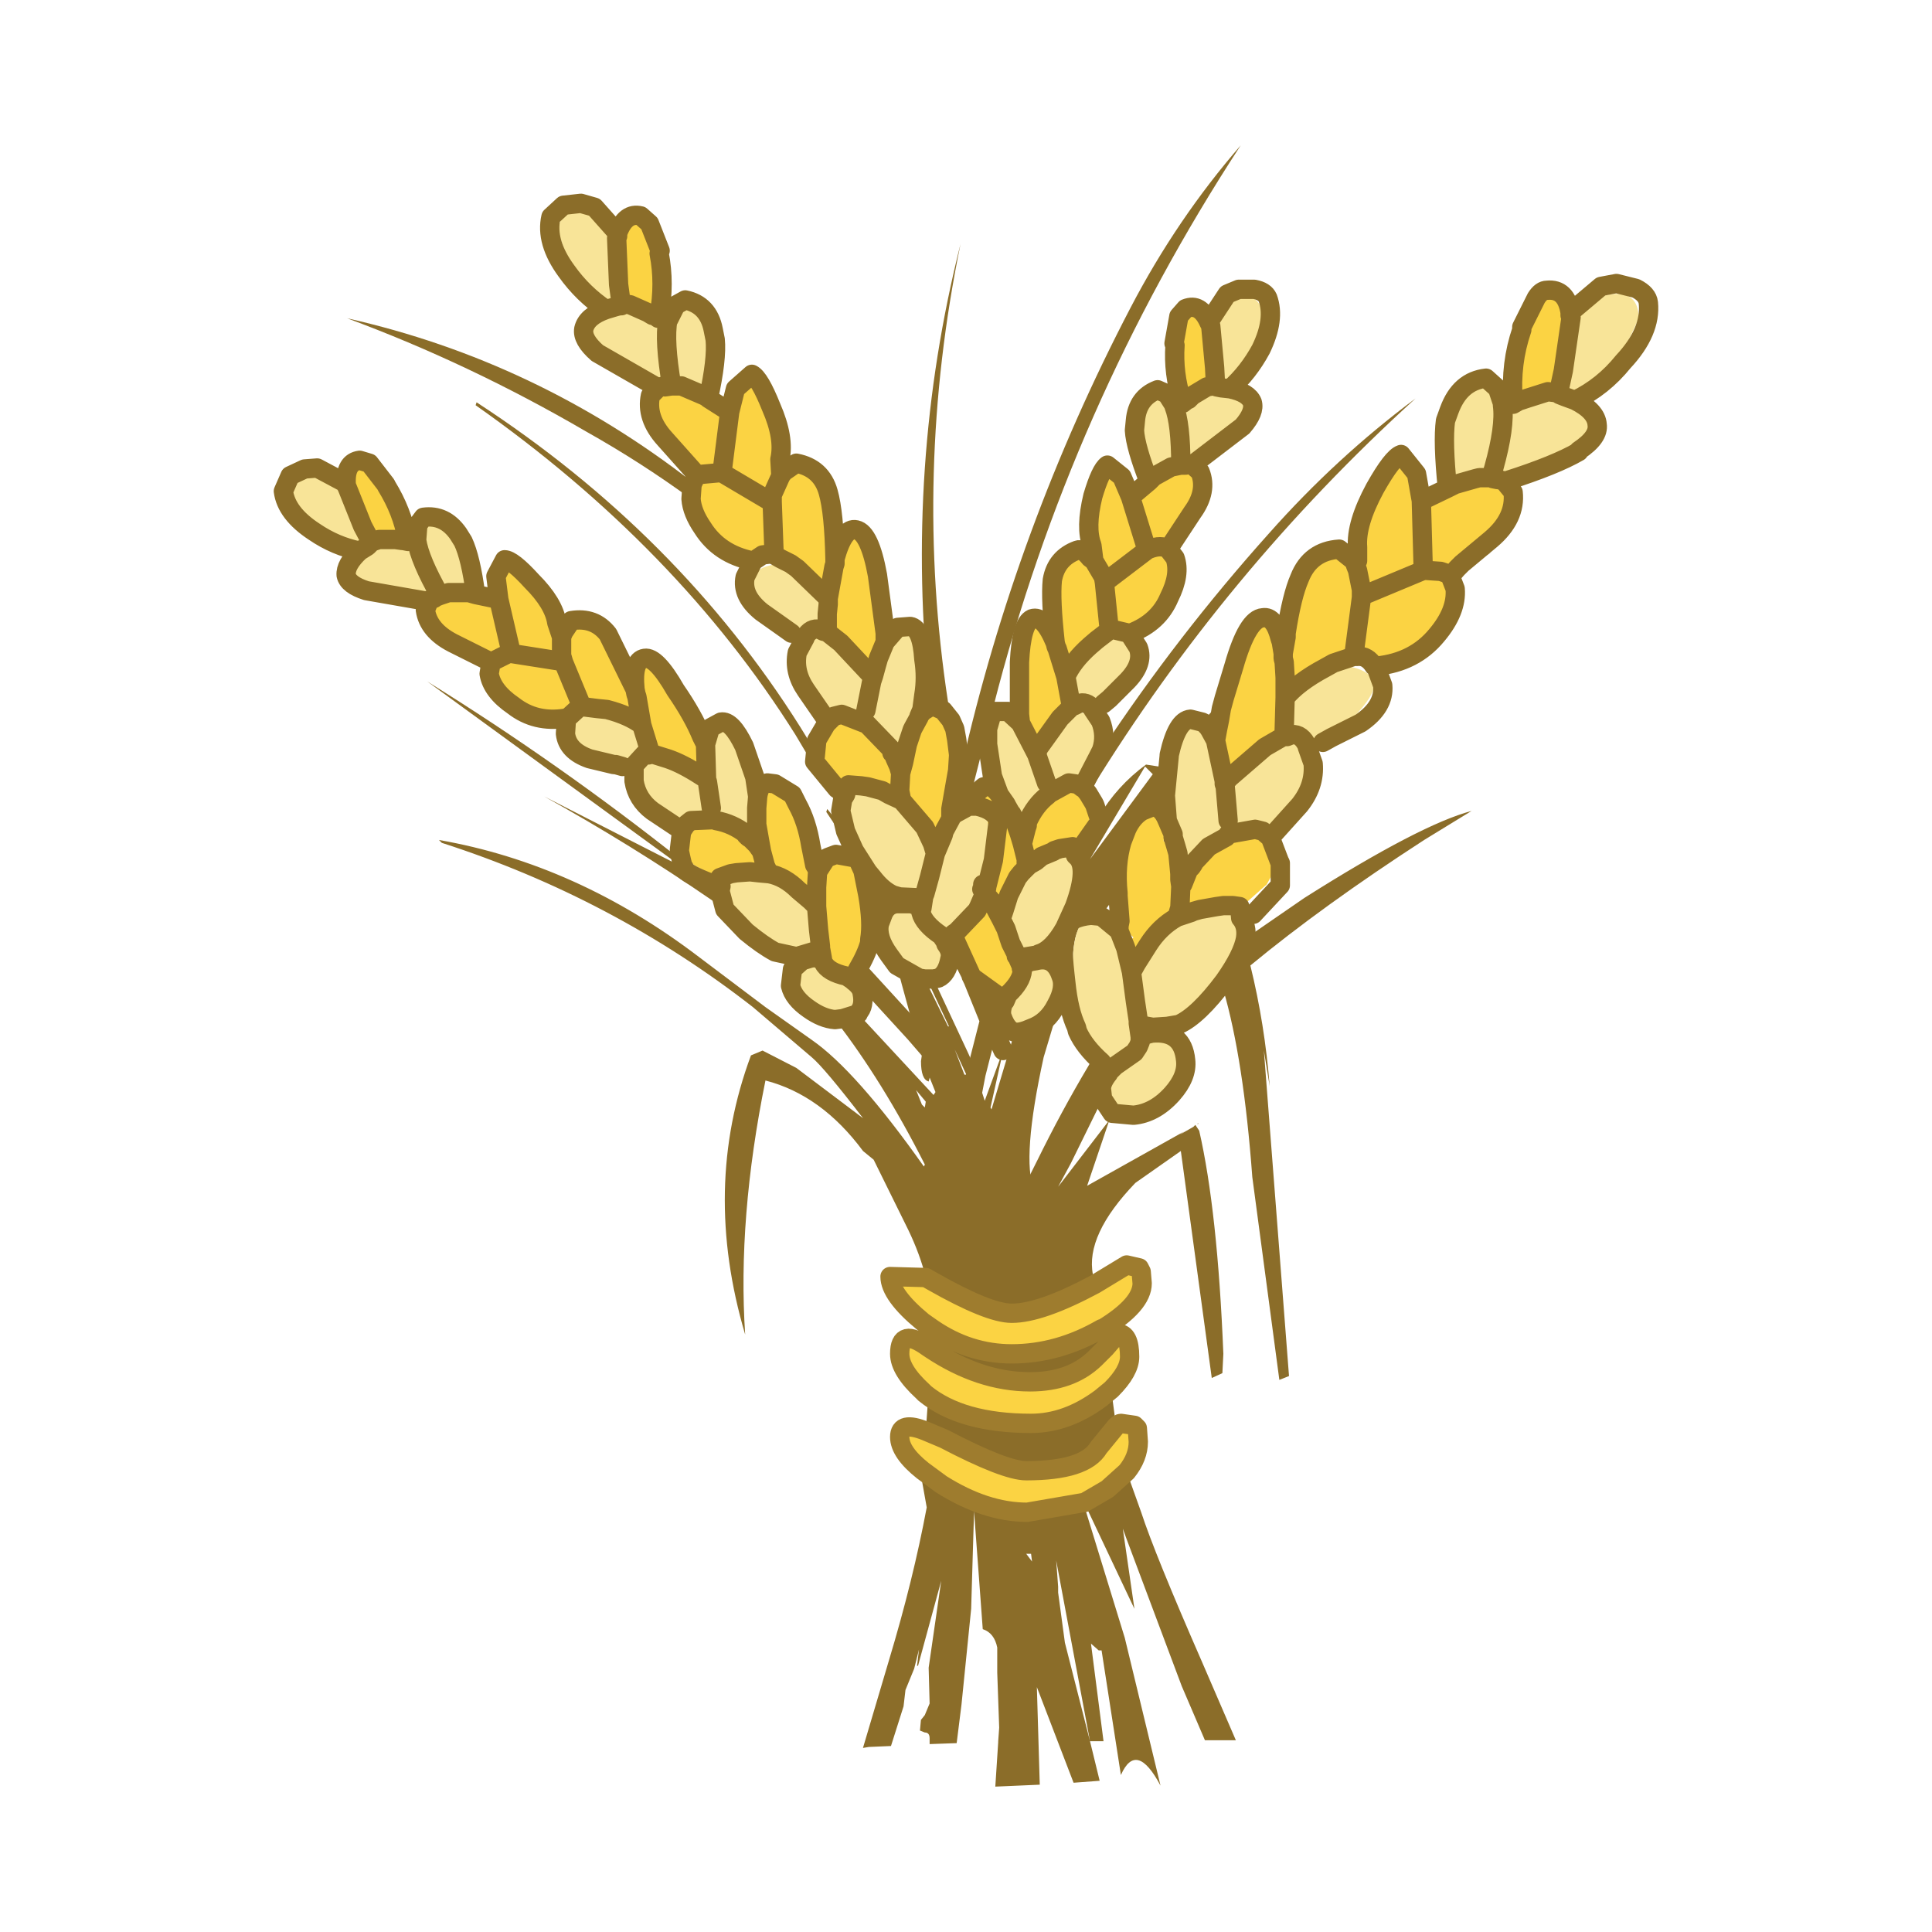 <?xml version="1.0" encoding="utf-8"?>
<!-- Generator: Adobe Illustrator 15.1.0, SVG Export Plug-In . SVG Version: 6.00 Build 0)  -->
<!DOCTYPE svg PUBLIC "-//W3C//DTD SVG 1.1//EN" "http://www.w3.org/Graphics/SVG/1.1/DTD/svg11.dtd">
<svg version="1.1" id="Layer_1" xmlns="http://www.w3.org/2000/svg" xmlns:xlink="http://www.w3.org/1999/xlink" x="0px" y="0px"
	 width="100px" height="100px" viewBox="0 0 100 100" enable-background="new 0 0 100 100" xml:space="preserve">
<g>
	<path fill="#8B6D29" d="M75.668,29.174l1.5-0.55l-1.75,0.8L75.668,29.174 M57.018,38.824c2.601-3.933,5.484-7.667,8.65-11.2
		c2.334-2.634,4.867-4.967,7.6-7c-6.566,5.966-12.166,12.716-16.799,20.25l-0.201-0.2l-0.149-0.1l-0.2-0.1L57.018,38.824l-0.149,0.3
		l-0.75,1.45l0.75-1.45L57.018,38.824 M56.868,42.274c0.634-1.067,1.45-1.967,2.45-2.7l0.65,0.1l0.549-0.55l0.101-0.1l-0.149,0.8
		v1.3l-0.15,0.05l-0.75,0.4l-0.45,0.4c-0.333,0.2-0.601,0.517-0.8,0.95c-0.5,0.9-0.717,2.083-0.65,3.55l-0.699,0.95l-0.5-0.05
		c-0.701,0.066-1.15,0.283-1.351,0.65l0.5-1.1c0.5-1.367,0.533-2.233,0.101-2.6c0.433,0.367,0.399,1.233-0.101,2.6l-0.5,1.1
		c0.2-0.367,0.649-0.583,1.351-0.65l0.5,0.05c-0.967-0.167-1.451,0.7-1.451,2.6l-0.35,0.851l-0.05-0.451c-0.134-1.2-0.134-2,0-2.4
		c-0.134,0.4-0.134,1.2,0,2.4l0.05,0.451l-1.15,3.85c-0.766,3.5-0.933,5.783-0.5,6.85l0.051-0.15l0.55-1.1l2.399-4l0.551-0.8
		l0.3,0.05c-0.267,0.334-0.384,0.617-0.351,0.85l0.051,0.451l-0.051-0.451c-0.033-0.232,0.084-0.516,0.351-0.85l-0.05,0.6v0.301
		l-0.25,0.4l-0.15,0.299l-1.5,3.051l-0.65,1.199l2.65-3.449l-1.15,3.4l5-2.801l-0.199,0.15l0.699-0.4l0.101-0.1l0.2,0.3
		c0.633,2.767,1.05,6.616,1.25,11.55l-0.051,1l-0.549,0.25l-1.601-11.75l-2.351,1.65c-1.732,1.8-2.467,3.383-2.199,4.75l0.1,0.5
		c-1.867,1-3.3,1.5-4.3,1.5c-0.8,0-2.167-0.551-4.1-1.65l-0.35-0.199c-0.2-0.801-0.5-1.617-0.9-2.451l-1.8-3.649l-0.55-0.45
		c-1.433-1.934-3.117-3.15-5.05-3.65c-0.967,4.768-1.317,9.15-1.05,13.15c-1.5-5.066-1.4-9.883,0.3-14.449l0.6-0.25l1.75,0.899
		l3.45,2.601c-1.333-1.734-2.216-2.784-2.65-3.15l-3.05-2.6c-4.833-3.767-10.2-6.601-16.1-8.5l-0.15-0.15
		c4.767,0.833,9.25,2.85,13.45,6.05l3.45,2.601l2.4,1.699c1.533,1.066,3.467,3.25,5.8,6.551l0.05-0.101
		c-1.467-2.899-3.017-5.399-4.65-7.5l0.4-0.05l0.8-0.25l3.9,4.199l0.1-0.149l-0.3-0.75l-0.05,0.2c-0.267-0.066-0.4-0.417-0.4-1.051
		l0.05-0.35l-0.35-1.1l-0.7-2.551l-0.25-0.95l-0.1-0.4c0.333,0.333,0.767,0.55,1.3,0.65l0.1,0.05l0.15,0.399l-0.3-0.049l-1.15-0.651
		l1.15,0.651l0.3,0.049l1.2,2.451h0.05l-1.15-2.451h0.35l1.8,3.851l0.2,0.45v0.05l0.199,0.55l0.451,1.4l0.949-2.6l0.051-0.201
		l-0.701,3.15l0.051,0.1l1.199-4l0.101-0.35l0.7-0.1c0.699-0.234,1.166-0.667,1.4-1.301c0.199-0.5,0.232-0.949,0.1-1.35l-0.25-0.35
		l-0.95-0.1l-0.05,0.05l0.05-0.2l0.101-0.3l0.049-0.3c0.668-0.4,1.184-1.15,1.551-2.25c0.434-1.1,0.566-1.85,0.4-2.25l-0.051-0.15
		l0.051-0.15l0.25-0.45l0.649-1.2L56.868,42.274l0.05,0.25l-0.949,1.35l0.949-1.35L56.868,42.274 M62.219,37.375l1.149-1.25
		l-0.149,0.55l-0.5,0.65l-0.101,0.15l-0.3-0.05h-0.15h-0.05L62.219,37.375l0.1,0.05L62.219,37.375 M66.268,33.074l0.301-0.3v0.2
		l-0.25,0.25L66.268,33.074 M70.118,29.125l0.149-0.1l-0.1,0.25L70.118,29.125 M49.718,39.524l0.05,0.2
		c1.867-8.267,4.783-16.2,8.75-23.8c1.601-3.066,3.5-5.867,5.701-8.4c-5.9,9.033-10.168,18.716-12.801,29.05l-0.1,0.45l-0.2,0.7
		l-0.75,2.95l0.2,0.35l-0.2,0.3l-0.1-0.2l-0.05,0.6h-0.1l-0.15,0.1l-0.5,0.15l0.25-1.85V39.524 M62.818,37.574l0.3-0.3l-0.101,0.5
		L62.818,37.574 M60.518,39.125l-0.199,2.05L60.518,39.125 M60.969,44.174l-0.75-0.65l0.049-0.15l0.201-0.15l0.199,0.1h0.051
		l0.049,0.25l0.101,0.25L60.969,44.174l-0.101-0.35c0.2,0.434,0.483,0.717,0.851,0.85l-0.051,0.15l-0.6-0.55L60.969,44.174
		 M59.268,39.674l-2.85,4.8l3.25-4.4L59.268,39.674 M53.668,44.174h0.051l-0.101,0.05L53.668,44.174 M53.618,49.724
		c0.634-0.167,1.067,0.1,1.3,0.8c0.167,0.399,0.084,0.899-0.25,1.5c-0.3,0.601-0.732,1-1.3,1.2
		c-0.366,0.166-0.649,0.232-0.851,0.199c0.201,0.033,0.484-0.033,0.851-0.199c0.567-0.2,1-0.6,1.3-1.2
		c0.334-0.601,0.417-1.101,0.25-1.5C54.686,49.824,54.252,49.558,53.618,49.724 M55.118,48.024c-0.433,0.767-0.884,1.216-1.351,1.35
		l-0.049,0.05l0.049-0.05C54.234,49.241,54.686,48.791,55.118,48.024 M59.118,53.074v-0.199h0.8l-0.25,0.299L59.118,53.074l0.55,0.1
		l-0.1,0.101l-0.15,0.25l-0.3,0.399h-0.05l0.05-0.299V53.074 M60.768,52.674c0.768-0.333,1.5-1.016,2.201-2.049
		c0.766-1.067,1.183-1.884,1.25-2.451l0.149,0.45l0.101-0.05l3.049-2.1c4-2.533,6.884-4.033,8.65-4.5l-2.449,1.5
		c-3.5,2.267-6.5,4.434-9,6.5c0.5,2.034,0.832,4.117,1,6.25l-0.301-1.85l1.301,16.85l-0.5,0.199l-1.4-10.5
		c-0.301-4.066-0.801-7.299-1.5-9.699l-2,1.9l-0.301-0.101L60.768,52.674 M63.918,47.274l-0.1-0.1l0.05-0.05L63.918,47.274
		 M59.118,53.625l0.3-0.101L59.118,53.625 M57.068,68.774l0.15,1l-0.551,0.55c-0.833,0.801-1.949,1.2-3.35,1.2
		c-1.733,0-3.45-0.567-5.15-1.7l0.05-0.35l0.05-0.7c1.267,0.866,2.633,1.3,4.1,1.3c1.601,0,3.149-0.434,4.649-1.3H57.068
		 M57.518,71.924l0.25,1.9l-0.899,1.1c-0.467,0.801-1.717,1.201-3.75,1.201c-0.733,0-2.149-0.551-4.25-1.65l-0.95-0.4l0.1-1.4
		l-0.3-0.399l0.15-0.149c1.267,1.033,3.101,1.549,5.5,1.549c1.233,0,2.433-0.434,3.601-1.299L57.518,71.924 M58.318,76.174
		l0.75,2.101c0.467,1.433,1.517,4.017,3.15,7.75l1.75,4.05h-1.601l-1.2-2.8l-2.85-7.601l-0.2-0.549l0.601,4.149l-2.601-5.5l1.2-0.7
		L58.318,76.174 M56.068,77.774l2.15,7l1.85,7.649c-0.834-1.566-1.518-1.75-2.051-0.549l-1-6.451h-0.149l-0.399-0.35l0.649,5.051
		h-0.7l0.5,2.049l-1.35,0.101l-1.9-4.95l0.15,5.051l-2.301,0.1l0.15-2.301v-0.049l0.051-0.701l-0.101-2.85v-1.3
		c-0.101-0.5-0.351-0.817-0.75-0.95l-0.45-6.1l-0.15,5.05l-0.5,4.95l-0.25,2l-1.4,0.05v-0.3c0-0.2-0.083-0.301-0.25-0.301l-0.25-0.1
		l0.05-0.55l0.2-0.25l0.25-0.601l-0.05-1.85l0.65-4.5l-1.2,4.4h-0.05l0.1-0.85l-0.25,1l-0.45,1.1l-0.1,0.85l-0.65,2.051l-1.15,0.049
		l-0.3,0.051l1.35-4.551c0.833-2.766,1.483-5.399,1.95-7.899l-0.25-1.399l0.05-0.5l0.95,0.699c1.533,0.967,3.016,1.45,4.45,1.45
		L56.068,77.774 M41.018,50.174l-0.9-0.9l-2.6-2.2l-0.7-0.5c-2.767-1.9-5.65-3.683-8.65-5.35l7.25,3.7h-0.05l-13.25-9.65
		c4.567,2.833,8.95,5.917,13.15,9.25l0.1,0.4l-0.1-0.4l1.55,1.2c-0.867-0.333-1.333-0.583-1.4-0.75v-0.05v0.05
		c0.067,0.167,0.534,0.417,1.4,0.75l0.45,0.4l0.15,0.15c0.067,0.433,0.534,1.017,1.4,1.75c0.733,0.633,1.417,1.017,2.05,1.15
		l0.4,0.35l-1.15-0.25l1.15,0.25l0.25,0.2l0.15,0.15l-0.6,0.35L41.018,50.174l0.5-0.45L41.018,50.174 M44.368,44.424l-1.6-2.4
		l0.05-0.15l0.95,1.15l1.1,1.5l-1.35-2.55l-2.35-3.95c-4.066-6.467-9.583-12.15-16.55-17.05l0.05-0.15
		c6.967,4.534,12.55,10.133,16.75,16.8l0.8,1.3l-0.05,0.5l1.15,1.4l-1.15-1.4l0.05-0.5l1.1,1.9l0.3,0.55l0.15,0.3
		c-0.066,0.467,0.2,1.217,0.8,2.25c0.367,0.767,0.8,1.35,1.3,1.75l0.35,0.65l0.2,0.45l0.1,0.1l-0.65,0.3l-0.2,0.3v-0.05l-1-2.35
		l-0.25-0.55L44.368,44.424l0.05,0.1l0.25,0.55L44.368,44.424 M35.768,25.824c-1.733-1.267-3.55-2.433-5.45-3.5
		c-4-2.333-8.117-4.283-12.35-5.85c6.533,1.467,12.5,4.3,17.9,8.5l-0.05,0.15L35.768,25.824 M48.118,36.125
		c-0.867-8-0.333-15.833,1.6-23.5c-1.633,7.933-1.85,15.833-0.65,23.7l0.15,0.95l-0.4-0.5l-0.35-0.35L48.118,36.125 M64.469,48.574
		c-0.101,0.567-0.467,1.3-1.101,2.2c-0.899,1.2-1.683,1.95-2.351,2.25c0.668-0.3,1.451-1.05,2.351-2.25
		C64.002,49.875,64.368,49.141,64.469,48.574 M61.818,46.674l0.05,0.15h-0.149L61.818,46.674 M62.018,58.174h-0.049l0.049-0.049
		V58.174 M53.118,80.424l0.3,0.4l-0.05-0.4H53.118 M54.768,82.424l0.351,2.601l1.3,5.101l-1.75-9.351l0.1,1.351V82.424
		 M40.068,29.224l-0.6-0.5l0.4-0.05l0.2,0.05l0.35,0.2l0.3,0.25h-0.45L40.068,29.224 M43.518,41.974l0.1-0.6L43.518,41.974
		 M44.918,45.125l-0.7-1.1l-0.45-1l0.45,1L44.918,45.125l0.25,0.3l0.2,0.1l-1.05-1.7v0.05l0.45,0.95L44.918,45.125 M46.218,46.324
		c-0.367-0.167-0.717-0.466-1.05-0.9C45.501,45.858,45.852,46.158,46.218,46.324 M49.168,41.924l0.05,0.2l-0.45,0.55l-0.05-0.25
		l0.15-0.15L49.168,41.924 M50.218,41.724h-0.1H50.218 M37.518,47.074l-0.25-0.95L37.518,47.074 M45.668,47.424
		c0.133-0.4,0.383-0.617,0.75-0.65C46.051,46.808,45.801,47.024,45.668,47.424 M44.118,52.174l0.3,0.301l-0.8,0.25l-0.4,0.05
		l-0.25-0.351l0.55-0.049C43.751,52.341,43.952,52.274,44.118,52.174 M48.318,54.574l-0.95-1.1L48.318,54.574 M48.318,50.674h-0.35
		l-0.2-0.399h0.4L48.318,50.674 M50.218,57.125l0.299-1.551L50.218,57.125 M50.018,55.625l-0.6-1.301l0.5,1.301H50.018
		 M47.918,57.024l-0.5-0.601l0.3,0.75l0.15,0.15L47.918,57.024"/>
	<path fill="#FBD343" d="M77.868,24.924l0.45,0.55c0.1,0.9-0.283,1.717-1.15,2.45l-1.5,1.25l-0.25,0.25l-0.35,0.4l0.25,0.65
		c0.066,0.767-0.25,1.567-0.95,2.4c-0.767,0.933-1.8,1.466-3.101,1.6h-0.149c-0.233-0.366-0.517-0.533-0.851-0.5h-0.199l0.4-3.05
		l-0.4,3.05l-1.051,0.35l-0.449,0.25c-0.934,0.5-1.617,1.017-2.051,1.55v-1.05l-0.049-0.8l-0.051-0.2v-0.25v0.25l0.051,0.2
		l0.049,0.8v1.05l-0.049,1.75l-0.051,0.25l-0.949,0.55l-1.851,1.6l-0.25,0.3v-0.15l-0.45-2.1l0.1-0.55l0.101-0.5l0.101-0.6
		l0.149-0.55l0.5-1.65c0.467-1.633,0.967-2.466,1.5-2.5c0.399-0.066,0.7,0.3,0.899,1.1l0.051,0.15l0.1,0.6l0.15-0.85v-0.2
		c0.199-1.3,0.434-2.25,0.699-2.85c0.367-0.934,1.051-1.434,2.051-1.5l0.75,0.6l0.05,0.1l0.05,0.15l0.1-0.25v-0.7
		c-0.066-0.8,0.234-1.816,0.9-3.05c0.6-1.067,1.051-1.65,1.35-1.75l0.801,1l0.25,1.4l1.35-0.65l0.4-0.2l1.05-0.3l0.2-0.05h0.6
		l0.1,0.05l0.25,0.05h0.051l0.199,0.05L77.868,24.924 M81.318,16.424l-0.4,2.75l-0.25,1.15h-0.15l-0.399-0.05l-1.101,0.35
		l-0.299,0.1l-0.051-0.05v-0.45c-0.1-1.3-0.066-2.35,0.1-3.15v-0.15l0.75-1.5c0.134-0.133,0.283-0.2,0.451-0.2
		c0.5-0.066,0.816,0.134,0.949,0.6l0.1,0.7v0.2l0.201-0.3H81.318 M70.668,30.774l3-1.25h0.15l0.75,0.05l0.3,0.1l0.2,0.15l-0.2-0.15
		l-0.3-0.1l-0.75-0.05h-0.15L70.668,30.774l-0.199-0.25l-0.201-1l-0.1-0.25l0.1,0.25l0.201,1v0.4L70.668,30.774 M73.568,25.924
		l0.1,3.6L73.568,25.924 M61.018,16.375l0.301-0.25c0.4-0.134,0.699-0.034,0.9,0.3l0.199,0.55l0.051,0.15l0.1-0.3l0.1,0.05l0.2,2.15
		l0.05,0.95h-0.15l-0.299,0.05l-0.75,0.45l-0.201,0.2l-0.1-0.05l-0.05-0.35c-0.333-0.967-0.517-1.767-0.55-2.4l-0.051-0.1
		L61.018,16.375 M61.719,24.074l0.399,0.35c0.267,0.667,0.134,1.367-0.399,2.1l-1.25,1.9l0.35,0.45c0.199,0.566,0.1,1.25-0.301,2.05
		c-0.366,0.867-1.033,1.483-2,1.85h-0.1l-0.85-0.2l-0.15,0.05l-0.25-2.45l0.25,2.45l-0.65,0.5l-0.35,0.3
		c-0.6,0.533-1.017,1.066-1.25,1.6l0.25,1.35l0.051,0.2l-0.601,0.6l-1.149,1.6l-0.051,0.3l-0.05-0.1l-0.8-1.55l-0.051-0.45v-2.7
		c0.067-1.333,0.283-2.083,0.65-2.25c0.4-0.133,0.801,0.283,1.2,1.25c-0.167-1.5-0.217-2.583-0.149-3.25
		c0.133-0.767,0.566-1.284,1.299-1.55c0.168-0.066,0.384,0.067,0.65,0.4l0.2,0.15l-0.101-0.8c-0.232-0.6-0.217-1.45,0.051-2.55
		c0.267-0.9,0.517-1.434,0.75-1.6l0.75,0.6l0.449,1.05l0.951-0.8l0.25-0.25l0.899-0.5l0.5-0.1h0.25l0.05-0.05h0.2L61.719,24.074
		 M57.268,30.074l2.101-1.6l0.101-0.05c0.433-0.167,0.766-0.167,1,0c-0.234-0.167-0.567-0.167-1,0l-0.101,0.05L57.268,30.074
		l-0.149-0.2l-0.5-0.85l0.5,0.85l0.05,0.3L57.268,30.074 M58.518,25.724l0.851,2.75L58.518,25.724 M54.618,33.274l0.05,0.2
		l0.051,0.1l0.449,1.45l-0.449-1.45l-0.051-0.1L54.618,33.274 M51.719,41.125l0.35,0.5v0.1h-0.15l-0.15,0.1v0.15l0.701,0.35
		l0.299,0.85l0.15,0.5l0.2,0.8v0.45v-0.45l-0.2-0.8l0.1-0.4l0.101-0.4l0.05-0.15v-0.05v-0.05v-0.05c0.268-0.6,0.617-1.066,1.051-1.4
		l0.1-0.1l1-0.55l0.35,0.05l0.15,0.05l0.199,0.15l0.101,0.05l0.2,0.25l0.3,0.5l-0.3,1.05l-0.801,1.25v-0.05l-0.649,0.1l-0.3,0.1
		l-0.051,0.05l-0.6,0.25l-0.3,0.25l-0.351,0.2l-0.149,0.15l-0.25,0.25l-0.2,0.25l-0.449,0.9l-0.25,0.8l-0.15,0.45l-0.5-0.95
		l-0.35-0.4l0.1-0.25l-0.1,0.25l0.35,0.4l0.5,0.95l0.25,0.5l0.199,0.6l0.051,0.15l0.3,0.6c-0.033,0.066-0.017,0.1,0.05,0.1v0.05
		l0.2,0.45v0.1l0.05,0.1c-0.033,0.401-0.283,0.817-0.75,1.25l-0.15,0.35h-0.049l-0.5,0.051l0.1-0.4l-1.25-0.9l-0.05-0.1l0.05,0.1
		l-0.05-0.05v-0.05l-0.05-0.1l-0.45-1.35l-0.15-0.4c0.333-0.267,0.633-0.684,0.899-1.25l0.051-0.25l0.1-0.2l0.301-0.7l-0.101-0.15
		l0.101,0.15l-0.301,0.7l-0.1,0.2l0.25-1.1l0.05,0.05v-0.25l0.2,0.15l0.35,0.35l0.1-0.15l-0.35-0.2l-0.1-0.05l0.35-1.4l0.25-2.05
		c-0.133-0.366-0.5-0.616-1.1-0.75h-0.35h0.35c0.6,0.134,0.967,0.384,1.1,0.75l-0.25,2.05l-0.35,1.4l-0.2-0.25l0.05-0.25
		c0.533-2.4,0.301-3.633-0.7-3.7l0.15-0.4l0.2-0.3l0.05-0.05l0.3-0.25C51.186,40.625,51.451,40.758,51.719,41.125 M59.118,41.974
		l0.5-0.2c0.333-0.034,0.601,0.2,0.8,0.7l0.301,0.7l-0.051,0.15l-0.199-0.1l-0.201,0.15l-0.049,0.15l0.75,0.65l0.1,1.05v0.3
		l0.05,0.35l-0.05,1.1l-0.15,0.5l0.15-0.5l0.05-1.1l0.101-0.1l0.1-0.25l0.199-0.5l0.15-0.15l0.1-0.15v-0.05l0.801-0.85l0.9-0.5
		l0.1-0.15l1.4-0.25l0.399,0.1l0.399,0.35l0.051,0.15l0.4,1.05l-0.65,1.2l-1.35,1.2l-0.051-0.05l-0.35-0.05h-0.5l-0.35,0.05
		l-0.851,0.15l-0.351,0.1l-0.1,0.05l-0.75,0.25c-0.6,0.333-1.1,0.817-1.5,1.45l-0.6,0.95l-0.25,0.45l-0.301-1.25l-0.35-0.9v-0.25
		l0.551,0.85v-0.05l0.199-0.2l-0.4-0.4l-0.299-0.45l-0.101-1.3v-0.15c-0.101-0.966-0.033-1.85,0.2-2.65l0.25-0.65
		C58.518,42.491,58.785,42.174,59.118,41.974 M53.618,44.224l0.101-0.05h-0.051l-0.05-0.05V44.224 M49.218,42.324v0.05l-0.35,0.65
		l-0.05,0.2l-0.4,0.95l-0.15-0.5l-0.4-0.85l-1.2-1.4l-0.65-0.3l-0.35-0.2l-0.75-0.2l-0.35-0.05l-0.65-0.05l-0.1,0.05l-1.05-1.2
		l-0.5-1.15l0.5-0.85l0.1-0.1l0.3-0.3l0.4-0.1l1.15,0.45l0.15,0.05l1.35,1.4l-0.05,0.1l0.1,0.1l0.05,0.15l0.2,0.45l0.1,0.35
		l-0.05,0.9l0.1,0.5l-0.1-0.5l0.05-0.9l0.15-0.55l0.2-0.95l0.65-0.5v-0.15l-0.15-0.1h-0.2v-0.1l0.3-0.55v-0.05l0.2-0.25l0.4-0.25
		h0.2l0.45,0.2l0.4,0.5l0.2,0.45l0.1,0.55l0.1,0.8l-0.05,0.8l-0.15,0.85l-0.2,1.15l-0.05,0.05l-0.3,0.35l-0.15,0.15l-0.15,0.15
		l0.1,0.15v0.05l0.1-0.1l0.45-0.55v-0.05V42.324 M56.668,66.475l1.65-1l0.65,0.15l0.1,0.199l0.05,0.6
		c0,0.734-0.683,1.518-2.05,2.351h-0.051c-1.5,0.866-3.049,1.3-4.649,1.3c-1.467,0-2.833-0.434-4.1-1.3l-0.5-0.351
		c-1.133-0.934-1.7-1.717-1.7-2.35l1.85,0.051l0.35,0.199c1.934,1.1,3.3,1.65,4.1,1.65C53.368,67.975,54.801,67.475,56.668,66.475
		 M57.219,69.774l0.649-0.75c0.399,0,0.601,0.399,0.601,1.2c0,0.5-0.317,1.066-0.951,1.699l-0.549,0.451
		c-1.168,0.865-2.367,1.299-3.601,1.299c-2.399,0-4.233-0.516-5.5-1.549l-0.1-0.101c-0.8-0.733-1.2-1.384-1.2-1.95
		c0-0.934,0.483-1.05,1.45-0.35l0.15,0.1c1.7,1.133,3.417,1.7,5.15,1.7c1.4,0,2.517-0.399,3.35-1.2L57.219,69.774 M57.768,73.824
		c0.101-0.1,0.184-0.15,0.25-0.15l0.701,0.101l0.149,0.149l0.05,0.701c0,0.533-0.199,1.049-0.6,1.549l-1,0.9l-1.2,0.7h-0.05
		l-2.9,0.5c-1.434,0-2.917-0.483-4.45-1.45l-0.95-0.699c-0.8-0.635-1.2-1.217-1.2-1.75c0-0.567,0.45-0.668,1.35-0.301l0.95,0.4
		c2.101,1.1,3.517,1.65,4.25,1.65c2.033,0,3.283-0.4,3.75-1.201L57.768,73.824 M29.368,37.174h-0.1
		c-1.033,0.167-1.933-0.05-2.7-0.65c-0.733-0.5-1.15-1.05-1.25-1.65l0.1-0.6l-2-1c-0.833-0.434-1.3-1-1.4-1.7l0.2-0.5l0.1-0.05
		l0.15-0.05l0.05-0.05l0.25-0.1l0.45-0.15h1.05l0.35,0.1l1.2,0.25l-0.15-1.2l0.45-0.85c0.267,0,0.733,0.367,1.4,1.1
		c0.767,0.767,1.2,1.483,1.3,2.15l0.25,0.75l0.1-0.25l0.4-0.6c0.8-0.134,1.433,0.1,1.9,0.7l1.4,2.85c-0.1-1,0.067-1.533,0.5-1.6
		c0.4-0.066,0.933,0.483,1.6,1.65c0.6,0.867,1.05,1.667,1.35,2.4l0.2,0.4l0.05,1.7v0.1l-0.25-0.15c-0.667-0.434-1.25-0.733-1.75-0.9
		l-0.8-0.25l-0.15-0.2l-0.4-1.3c-0.434-0.333-1.033-0.6-1.8-0.8l-0.5-0.05l-0.8-0.1l-0.15,0.05L29.368,37.174 M19.118,23.974
		l0.85,1.1l0.05,0.1c0.267,0.566,0.5,1.367,0.7,2.4l0.1,0.35v0.05l-0.35-0.05h-0.85l-0.3,0.1l-0.1,0.05l-0.45-0.85l-0.8-2l0.05-0.1
		l0.2,0.25v-0.15l-0.1-0.55c0-0.434,0.2-0.667,0.6-0.7H19.118 M40.118,40.574l0.9,0.55l0.25,0.5c0.333,0.6,0.567,1.316,0.7,2.15
		l0.2,1l-0.15,0.4l-0.2,0.35l0.2,0.1v0.05l0.25-0.75l0.05,0.2l0.45-0.7l0.1-0.05c0.9-0.367,1.533,0.583,1.9,2.85l0.25,1.55
		c-0.1,0.4-0.316,0.883-0.65,1.45l0.3,0.3l-0.5,0.25l-0.05-0.05l-0.3-0.2c-0.633-0.133-1.034-0.367-1.2-0.7l-0.05-0.1v-0.1
		l-0.1-0.55v-0.1l-0.1-0.85l-0.1-1.2l-0.3-0.3l-0.65-0.55c-0.467-0.466-0.967-0.75-1.5-0.85l-0.2-0.4l-0.2-0.75l0.2,0.75l0.2,0.4
		l-0.55-0.05l-0.45-0.05l-0.7,0.05l-0.3,0.05l-0.55,0.2l-0.05,0.05l-1.3-0.7l-0.75-0.8l0.1-0.85l0.05-0.15l0.2-0.3l0.25-0.2
		l1.2-0.05l0.1,0.05c0.566,0.1,1.083,0.333,1.55,0.7v0.05l0.1,0.1l0.15,0.1l0.3,0.3l0.25,0.35l-0.1-0.55l-0.15-0.85l0.45-0.65
		l-0.1-0.15h-0.15l-0.15,0.05l-0.05-0.1l0.05-0.6c0.066-0.433,0.233-0.667,0.5-0.7L40.118,40.574 M39.018,29.024h-0.1
		c-1.133-0.233-1.983-0.8-2.55-1.7c-0.367-0.533-0.567-1.033-0.6-1.5l0.05-0.7l0.05-0.15l0.2-0.4l-1.65-1.85
		c-0.667-0.733-0.917-1.483-0.75-2.25l0.45-0.45h0.1l0.15-0.05l0.05,0.05l0.35-0.05h0.5l1.05,0.45c0.167,0.066,0.283,0.133,0.35,0.2
		l1.1,0.7l0.3-1.2l0.85-0.75c0.267,0.133,0.6,0.7,1,1.7c0.467,1.067,0.617,1.967,0.45,2.7l0.05,0.85l0.15-0.2l0.65-0.45
		c0.867,0.167,1.417,0.667,1.65,1.5c0.2,0.7,0.317,1.85,0.35,3.45c0.3-1.1,0.667-1.6,1.1-1.5c0.466,0.1,0.833,0.883,1.1,2.35l0.4,3
		v0.45l-0.35,0.85l-0.1,0.35l-0.15,0.55l-0.05,0.15l-0.15-0.25l-1.5-1.6l-0.7-0.55v-0.3v-0.65l0.05-0.5v-0.3l-1.6-1.55l-0.35-0.25
		l-0.5-0.25l-0.35-0.2l-0.2-0.05l-0.4,0.05L39.018,29.024 M33.618,11.574l0.55,1.4l-0.05,0.15c0.033,0.7-0.05,1.616-0.25,2.75v0.4
		l-0.1,0.05l-0.25-0.15l-0.9-0.4l-0.35-0.05l-0.1,0.1l-0.15-1.1l-0.1-2.4l0.1-0.05l0.2,0.3v-0.15l0.15-0.6
		c0.133-0.4,0.417-0.55,0.85-0.45L33.618,11.574 M61.818,46.674l-0.1,0.15h0.149L61.818,46.674 M39.968,25.625l-0.15,0.3l0.15,0.05
		V25.625l0.45-1L39.968,25.625 M37.768,21.324l-0.4,3.15h-0.2l-1.1,0.1l1.1-0.1h0.2L37.768,21.324 M39.818,25.924l-2.45-1.45
		L39.818,25.924 M40.068,28.724l-0.1-2.75L40.068,28.724 M43.218,28.924v0.25l-0.05,0.15l-0.3,1.65l0.3-1.65l0.05-0.15V28.924
		 M25.818,31.024l0.65,2.8h-0.15l-0.9,0.45l0.9-0.45h0.15L25.818,31.024 M29.018,34.224l0.15,0.05l-0.1-0.35L29.018,34.224
		l-2.55-0.4L29.018,34.224 M29.068,32.974v0.95V32.974 M45.968,40.625l-0.05,0.1l0.1,0.05L45.968,40.625 M32.868,35.674l0.05,0.25
		l0.05,0.15l0.25,1.45l-0.25-1.45l-0.05-0.15L32.868,35.674 M42.318,45.125l-0.05,0.8v1v-1L42.318,45.125 M39.068,44.875l-0.05-0.1
		l-0.05,0.1H39.068 M30.118,36.574l-0.95-2.3L30.118,36.574"/>
	<path fill="#D7C39E" d="M81.719,23.375l-0.301,0.25c-0.767,0.7-1.767,1.116-3,1.25h-0.4C79.686,24.341,80.918,23.841,81.719,23.375
		 M65.918,43.174l0.15,0.15l0.25,0.7l-0.1,0.55l-0.4-1.05l-0.051-0.15L65.918,43.174 M81.268,16.324l0.051,0.1h-0.1L81.268,16.324
		 M78.668,20.674l0.051,0.05h-0.051l-0.35,0.2v-0.2L78.668,20.674 M77.568,20.074l-0.051,0.05l-0.1-0.1L77.568,20.074
		 M61.418,20.625l0.1,0.05h-0.049l-0.25,0.2l-0.051-0.15L61.418,20.625 M62.668,16.875l-0.1-0.05l0.05-0.05L62.668,16.875
		 M64.318,22.074l-0.15,0.3c-0.467,0.7-1.166,1.216-2.1,1.55l-0.301,0.1L64.318,22.074 M56.469,40.875l0.1,0.3l0.05,0.4l-0.3-0.5
		l-0.2-0.25l-0.101-0.05l0.101-0.2l0.149,0.1L56.469,40.875 M60.368,20.375h0.101l-0.051,0.05L60.368,20.375 M52.168,36.824
		l0.6,0.15l0.051,0.45L52.168,36.824 M62.618,37.474l0.2,0.1l0.199,0.2l-0.1,0.55l-0.3-0.55l-0.101-0.15l-0.199-0.2L62.618,37.474
		 M66.618,38.125l0.25-0.1c0.333-0.034,0.601,0.167,0.8,0.6C67.234,38.558,66.885,38.391,66.618,38.125 M51.368,40.174l0.351,0.95
		c-0.268-0.367-0.533-0.5-0.801-0.4l-0.3,0.25l0.2-0.35L51.368,40.174 M52.118,41.724l0.2,0.35l-0.15-0.15L52.118,41.724
		 M52.719,42.424l0.149,0.1l0.3,0.15l-0.05-0.1l0.05,0.05v0.05v0.05l-0.05,0.15l-0.101,0.4l-0.1,0.4l-0.15-0.5l-0.299-0.85
		l0.149,0.05L52.719,42.424 M55.618,36.524l0.2-0.1c0.267-0.1,0.517-0.017,0.75,0.25C56.201,36.741,55.885,36.691,55.618,36.524
		 M59.118,41.974l0.45-0.4l0.75-0.4l0.1,1.3c-0.199-0.5-0.467-0.733-0.8-0.7L59.118,41.974 M58.318,42.924l-0.25,0.65
		c-0.233,0.8-0.301,1.684-0.2,2.65v0.15l0.101,1.3l-0.25-0.65l-0.051-0.55C57.602,45.008,57.818,43.824,58.318,42.924
		 M57.918,47.924v0.25l-0.85-0.7L57.918,47.924 M61.118,45.875l-0.05-0.35v-0.3l-0.1-1.05l0.1,0.1l0.6,0.55l0.051-0.15l0.049,0.05
		l-0.1,0.15l-0.15,0.15l-0.199,0.5l-0.1,0.25L61.118,45.875 M50.868,45.824v0.25l-0.05-0.05L50.868,45.824 M50.568,47.125
		l-0.051,0.25c-0.266,0.566-0.566,0.983-0.899,1.25l-0.15,0.1l-0.1-0.4l0.15-0.1L50.568,47.125 M50.318,50.574l1.25,0.9l-0.1,0.4
		c-0.4-0.168-0.768-0.551-1.101-1.15l-0.05-0.1V50.574 M52.918,50.224l-0.05-0.1v-0.1l-0.2-0.45h0.15l0.1,0.4l0.051,0.25H52.918
		 M49.968,41.824l-0.55,0.3l-0.2,0.2v-0.25l0.25-0.1L49.968,41.824 M47.618,46.924l0.1,0.1l-0.05,0.1v0.1h-0.05V46.924
		 M52.868,50.024l0.05-0.05L52.868,50.024 M55.768,53.375c0.234,0.533,0.65,1.066,1.25,1.6l-0.25,0.449
		c-0.433-0.333-0.75-0.899-0.949-1.699L55.768,53.375 M59.018,53.924v-0.149v-0.101l0.101-0.049l-0.05,0.299H59.018 M64.168,46.974
		v-0.05l0.051,0.05H64.168 M35.168,43.974l-0.2-0.35l0.05-0.65l0.1-0.1l0.2,0.1l-0.05,0.15L35.168,43.974 M22.118,31.125l-0.3,0.05
		c-1,0.133-1.85-0.017-2.55-0.45l-0.3-0.15L22.118,31.125 M21.568,27.274l0.05-0.1v0.1H21.568 M36.318,38.125l0.45-0.45l-0.25,0.85
		L36.318,38.125 M39.068,40.224l0.7,0.15l0.35,0.2l-0.4-0.05c-0.267,0.033-0.434,0.267-0.5,0.7L39.068,40.224 M41.018,41.125
		c0.6,0.7,1.017,1.733,1.25,3.1l-0.1,0.55l-0.2-1c-0.133-0.833-0.367-1.55-0.7-2.15L41.018,41.125 M42.268,44.924l0.5-0.5l-0.45,0.7
		L42.268,44.924 M42.268,38.324v-0.45l0.3-0.6l0.15-0.1l0.15,0.2l-0.1,0.1L42.268,38.324 M33.968,20.024l-0.3-0.1
		c-1.1-0.233-1.95-0.7-2.55-1.4l-0.2-0.25L33.968,20.024 M34.868,15.875l0.15-0.1l-0.1,0.15L34.868,15.875 M45.818,32.774l0.65-0.3
		l-0.65,0.75V32.774 M47.818,35.974l0.3,0.15l0.35,0.3l0.35,0.35l-0.45-0.2h-0.2l-0.4,0.25l-0.2,0.25l0.15-0.35L47.818,35.974
		 M49.418,37.724c0.2,0.5,0.3,1.1,0.3,1.8v0.6l-0.2,1.2l-0.3,0.55l0.2-1.15l0.15-0.85l0.05-0.8l-0.1-0.8L49.418,37.724
		 M60.868,43.824l-0.101-0.25l-0.049-0.25L60.868,43.824 M32.018,12.274l-0.1,0.05l0.05-0.1L32.018,12.274 M33.768,16.324l0.1-0.05
		l0.25,0.05l-0.05,0.15l-0.2-0.15H33.768 M18.018,25.125l-0.05,0.1l-0.05-0.1H18.018 M20.818,27.974v-0.05l0.25-0.05l0.05,0.15
		l-0.25-0.05H20.818 M41.668,32.974c0.2-0.333,0.45-0.466,0.75-0.4l0.2,0.1C42.352,32.875,42.035,32.974,41.668,32.974
		 M46.168,38.974l0.1-0.1v0.15l0.55-0.4l0.15-0.1l-0.2,0.95l-0.15,0.55l-0.1-0.35l-0.2-0.45l-0.05-0.15L46.168,38.974
		 M47.068,38.224l0.15-0.45l-0.05,0.2L47.068,38.224 M43.818,40.674l0.1-0.05l-0.05,0.05H43.818 M33.568,39.074
		c-0.167,0.267-0.417,0.45-0.75,0.55l0.55-0.6L33.568,39.074 M38.618,43.224l0.05-0.05l0.05,0.1l0.4-0.5l0.05-0.1l0.15,0.85
		l0.1,0.55l-0.25-0.35l-0.3-0.3l-0.15-0.1L38.618,43.224 M39.168,42.324v-0.4l0.05,0.2L39.168,42.324 M37.218,45.474l0.05-0.05v0.05
		H37.218 M42.368,49.174l0.1-0.1l0.1,0.55l-0.1-0.05l0.1,0.05v0.1l0.05,0.1h-0.05l-0.1-0.25L42.368,49.174 M45.018,48.774v0.25
		c0,0.667-0.117,1.167-0.35,1.5l-0.3-0.3C44.702,49.658,44.918,49.174,45.018,48.774"/>
	<path fill="#F8E498" d="M81.719,23.324v0.05c-0.801,0.466-2.033,0.966-3.701,1.5h-0.25l-0.199-0.05h-0.051l-0.25-0.05l-0.1-0.05
		l0.15-0.5c0.4-1.433,0.55-2.517,0.449-3.25v-0.1l-0.25-0.75l0.25,0.75v0.1c0.101,0.733-0.049,1.817-0.449,3.25l-0.15,0.5h-0.6
		l-0.2,0.05l-1.05,0.3l-0.4,0.2c-0.166-1.6-0.199-2.767-0.1-3.5l0.199-0.55l0.201,0.1c0.232-0.667,0.633-1.066,1.199-1.2l1-0.1
		l0.1,0.1l0.051-0.05l0.65,0.7l0.1-0.05v0.2l0.35-0.2h0.051l0.299-0.1l1.101-0.35l0.399,0.05h0.15l0.25-1.15l0.4-2.75l-0.051-0.1
		c0.634-0.633,1.351-1,2.15-1.1c0.934-0.1,1.4,0.317,1.4,1.25c-1.1,2.567-2.233,3.9-3.4,4l-0.449,0.05l-0.25-0.1l-0.15,0.3
		l0.949,0.35c0.467,0.3,0.717,0.6,0.75,0.9C82.301,22.375,82.118,22.824,81.719,23.324 M68.918,38.174l-0.449,0.25l-0.551,0.15
		l-0.25,0.05c-0.199-0.434-0.467-0.634-0.8-0.6l-0.25,0.1l-0.149-0.25l0.049-1.75c0.434-0.534,1.117-1.05,2.051-1.55l0.449-0.25
		l0.701,0.15c0.899,0.167,1.366,0.483,1.399,0.95c0.033,0.367-0.333,0.95-1.101,1.75L68.918,38.174 M80.719,20.424l-0.051-0.1
		L80.719,20.424 M61.518,20.674l0.201-0.2l0.75-0.45l0.299-0.05h0.15l-0.05-0.95l-0.2-2.15l-0.05-0.1c0.3-0.667,0.767-1.1,1.399-1.3
		c0.701-0.267,1.15-0.033,1.351,0.7c-0.333,2.2-0.933,3.45-1.8,3.75l-0.35,0.15l-0.25-0.05l-0.051,0.25l0.85,0.1
		c0.4,0.1,0.634,0.267,0.701,0.5l-0.15,1.2l-2.551,1.95h-0.149h-0.2l-0.05,0.05h-0.25c0-1.433-0.116-2.45-0.351-3.05v-0.05
		l-0.35-0.55l0.35,0.55v0.05c0.234,0.6,0.351,1.617,0.351,3.05l-0.5,0.1l-0.899,0.5l-0.25,0.25c-0.467-1.2-0.717-2.083-0.75-2.65
		l0.049-0.5l0.15,0.05c0.033-0.566,0.25-0.966,0.65-1.2l0.8-0.25l0.05,0.05l0.051-0.05l0.649,0.45l0.05-0.1l0.051,0.15l0.25-0.2
		H61.518 M57.418,36.174l-0.3,0.25l-0.399,0.2l-0.15,0.05c-0.233-0.267-0.483-0.35-0.75-0.25l-0.2,0.1l-0.2-0.15l-0.25-1.35
		c0.233-0.534,0.65-1.067,1.25-1.6l0.35-0.3l0.551-0.05c0.699-0.033,1.117,0.133,1.25,0.5c0.1,0.267-0.066,0.784-0.5,1.55
		L57.418,36.174 M62.918,19.974l0.051,0.05L62.918,19.974 M52.818,37.424l0.8,1.55l0.05,0.1l0.051-0.3l1.149-1.6l0.55-0.3l1.25,0.05
		l0.301,0.5c0.1,0.3-0.067,0.9-0.5,1.8l-0.701,1.2l0.15,0.05l0.2,0.1l-0.101,0.2l-0.199-0.15l-0.15-0.05l-0.35-0.05l-1,0.55
		l-0.1,0.1c-0.434,0.333-0.783,0.8-1.051,1.4v0.05l-0.05-0.05l-0.25-0.05l-0.149-0.1l-0.351-0.3l-0.05-0.05l-0.2-0.35l-0.05-0.1
		l0.05,0.1h-0.05v-0.1l-0.35-0.5l-0.351-0.95l0.101-0.1l-0.25-1.05c-0.168-1.167,0.116-1.883,0.85-2.15l0.1-0.05L52.818,37.424
		 M62.918,38.324l0.45,2.1v0.15l0.25-0.3l1.851-1.6l0.799-0.25c0.734-0.066,1.217,0.117,1.451,0.55l0.199,0.6
		c0.033,0.4-0.333,1.1-1.1,2.1l-1.25,1.2l0.35,0.3l-0.15,0.2l-0.399-0.35l-0.399-0.1l-1.4,0.25l-0.1,0.15l-0.9,0.5l-0.801,0.85v0.05
		l-0.049-0.05c-0.367-0.133-0.65-0.417-0.851-0.85l-0.149-0.5h-0.051l0.051-0.15l-0.301-0.7l-0.1-1.3l0.15-0.05v-1.3l0.149-0.8
		c0.267-0.967,0.767-1.5,1.5-1.6h0.05h0.15l0.199,0.2l0.101,0.15L62.918,38.324 M63.568,42.474l-0.15-1.75l-0.05-0.15l0.05,0.15
		L63.568,42.474 M51.818,47.574l0.15-0.45l0.25-0.8l0.449-0.9l0.2-0.25l0.25-0.25l0.149-0.15l0.351-0.2l0.3-0.25l0.6-0.25
		l0.051-0.05l0.3-0.1l0.649-0.1v0.05l-0.199,0.2l0.35,0.4l0.051,0.15c0.166,0.4,0.033,1.15-0.4,2.25
		c-0.367,1.1-0.883,1.85-1.551,2.25l-0.35,0.15l-0.65,0.15l0.051,0.15h-0.15v-0.05c-0.066,0-0.083-0.034-0.05-0.1l-0.3-0.6
		l-0.051-0.15l-0.199-0.6L51.818,47.574 M53.668,39.074l0.051,0.15l0.449,1.3l-0.449-1.3L53.668,39.074 M57.918,48.174l0.35,0.9
		l0.301,1.25l0.25-0.45l0.6-0.95c0.4-0.633,0.9-1.117,1.5-1.45l0.75-0.25l0.1-0.05l0.351-0.1l0.851-0.15l0.35-0.05h0.5l0.35,0.05
		v0.05l-0.3,0.15l-0.05,0.05l0.1,0.1l0.301,0.7v0.2c-0.067,0.566-0.484,1.383-1.25,2.451c-0.701,1.033-1.434,1.716-2.201,2.049
		l-0.85,0.201h-0.8v0.199l-0.2-0.1l0.1,0.699l-0.1-0.699l0.2,0.1v0.551l-0.101,0.049v0.101v0.149l-0.1,0.25l-0.199,0.301l-1,0.699
		l-0.301,0.301l-0.05,0.1l0.05-0.1l0.301-0.301l1-0.699l0.199-0.301l0.1-0.25h0.051h0.05l0.899-0.25
		c0.533-0.066,0.9,0.084,1.101,0.451l0.2,0.5c0.033,0.566-0.133,1.1-0.5,1.6c-0.5,0.666-1.2,1.033-2.1,1.1
		c-0.9,0.1-1.367-0.184-1.4-0.85v-0.301l0.05-0.6l-0.3-0.05l-0.301-0.101l0.25-0.449c-0.6-0.533-1.016-1.066-1.25-1.6l-0.149-1.9
		l-0.101-1.45c0-1.9,0.484-2.767,1.451-2.6l0.1,0.05L57.918,48.174 M51.969,51.824h0.049l0.15-0.35
		c0.467-0.434,0.717-0.85,0.75-1.25h0.051l0.6-0.3l0.05-0.05l0.95,0.1l0.25,0.35c0.133,0.4,0.1,0.85-0.1,1.35
		c-0.234,0.634-0.701,1.066-1.4,1.301l-0.7,0.1c-0.333-0.066-0.533-0.316-0.601-0.75L51.969,51.824 M50.218,41.724
		c1,0.067,1.233,1.3,0.7,3.7l-0.05,0.25v0.1v0.05l-0.05,0.2l-0.25,1.1l-1.05,1.1l-0.15,0.1l0.1,0.4l-0.05,0.05l-0.45,0.1l-0.05,0.5
		c0.034,0.6-0.216,0.9-0.75,0.9h-0.4h-0.05l-0.1-0.05c-0.533-0.1-0.967-0.316-1.3-0.65l-0.45-0.55c-0.267-0.467-0.35-0.934-0.25-1.4
		l0.05-0.15l0.2-0.3l0.65-0.3l0.3,0.05l0.8,0.3h0.05v-0.1l0.05-0.1l-0.1-0.1l0.05-0.45l0.15-0.1l0.05-0.1l0.25-0.9l0.3-1.2l-0.3,1.2
		l-0.25,0.9l-0.05,0.1l-0.15,0.1l0.05-0.2l-0.75-0.1c-0.4-0.066-0.767-0.233-1.1-0.5c-0.5-0.4-0.933-0.983-1.3-1.75
		c-0.6-1.033-0.867-1.783-0.8-2.25v-0.15l0.4-0.7l-0.3-0.15l0.05-0.05l0.65,0.05l0.35,0.05l0.75,0.2l0.35,0.2l0.65,0.3l1.2,1.4
		l0.4,0.85l0.15,0.5l0.4-0.95l0.05-0.2l0.35-0.65v-0.05l0.2-0.2l0.55-0.3l0.15-0.1H50.218 M47.818,46.375l-0.1,0.65L47.818,46.375
		 M58.918,52.975v-0.1v-0.051l-0.15-1l-0.199-1.5l0.199,1.5l0.15,1v0.051V52.975 M32.818,39.625l-0.2,0.05h-0.4l-0.35-0.1h-0.05
		h-0.05l-1.05-0.55c-0.7-0.5-1.067-0.883-1.1-1.15c-0.067-0.367,0.217-0.7,0.85-1l0.45-0.2l0.5,0.05c0.767,0.2,1.367,0.467,1.8,0.8
		l0.4,1.3l-0.05,0.25l-0.2-0.05L32.818,39.625 M22.168,31.074v0.05h-0.05l-3.15-0.55l-0.75-0.9l0.45-0.9l0.65-0.45l-0.15-0.2
		l-0.15,0.15l-0.35,0.05c-0.933,0.133-2.1-0.683-3.5-2.45c-0.167-0.733,0.133-1.15,0.9-1.25c0.633-0.1,1.25,0.066,1.85,0.5l0.05,0.1
		l0.8,2l0.45,0.85l0.1-0.05l0.3-0.1h0.85l0.35,0.05h0.05l0.25,0.05l-0.05-0.15l0.15,0.05l0.35-0.65h0.05v-0.1l0.8-0.1
		c0.5,0,0.9,0.233,1.2,0.7l0.1-0.15l0.25,0.4c0.267,0.566,0.483,1.483,0.65,2.75l-0.35-0.1h-1.05l-0.45,0.15l-0.25,0.1l-0.05,0.05
		l-0.15,0.05L22.168,31.074 M41.668,32.974l-0.25-0.05l-0.45-0.15l-0.35-0.25l-0.9-1c-0.567-0.767-0.817-1.3-0.75-1.6
		c0.1-0.367,0.467-0.6,1.1-0.7l0.2-0.05h0.45h0.2l0.35,0.25l1.6,1.55v0.3l-0.05,0.5v0.65l-0.2,0.25l-0.2-0.1
		C42.118,32.508,41.868,32.641,41.668,32.974 M34.118,16.324l0.1,0.1l0.65-0.55l0.05,0.05l0.1-0.15l0.85,0.2
		c0.467,0.2,0.783,0.6,0.95,1.2l0.1-0.1l0.1,0.5c0.067,0.667-0.05,1.684-0.35,3.05c-0.066-0.067-0.183-0.134-0.35-0.2l-1.05-0.45
		h-0.5l-0.35,0.05l-0.05-0.05l-0.15,0.05h-0.25l-3.05-1.75c-0.3-0.5-0.417-0.917-0.35-1.25l0.75-0.7l0.8-0.25l-0.05-0.25l-0.2,0.05
		l-0.4-0.05c-1-0.233-1.867-1.533-2.6-3.9c0.1-0.767,0.55-1.066,1.35-0.9c0.733,0.133,1.316,0.533,1.75,1.2l-0.05,0.1l0.1,2.4
		l0.15,1.1l0.1-0.1l0.35,0.05l0.9,0.4l0.25,0.15h0.1l0.2,0.15L34.118,16.324 M60.719,43.174v0.15V43.174 M32.068,15.824h0.1H32.068
		 M34.918,15.924l-0.3,0.6l-0.05,0.05c-0.133,0.7-0.067,1.833,0.2,3.4c-0.267-1.566-0.333-2.7-0.2-3.4l0.05-0.05L34.918,15.924
		 M19.168,28.125l0.05-0.05L19.168,28.125 M22.768,30.824c-0.7-1.233-1.1-2.183-1.2-2.85v-0.05l0.05-0.65l-0.05,0.65v0.05
		C21.668,28.641,22.068,29.591,22.768,30.824 M46.468,32.474l0.1,0.05c0.833,0.167,1.25,0.917,1.25,2.25l-0.15,1.1l0.15,0.1
		l-0.1,0.75l-0.15,0.35v0.05l-0.3,0.55l-0.05,0.1l0.05-0.1v0.1h-0.05l-0.15,0.45c-0.2,0.367-0.467,0.583-0.8,0.65l-0.1,0.1l0.05-0.1
		l-1.35-1.4l-0.15-0.05l-1.15-0.45l-0.4,0.1l-0.3,0.3l-0.15-0.2l0.35-0.25l-0.95-1.2c-0.6-0.9-0.867-1.517-0.8-1.85l0.25-0.55
		c0.267-0.367,0.716-0.483,1.35-0.35l0.6,0.3l1.5,1.6l0.15,0.25l0.05-0.15l0.15-0.55l0.1-0.35l0.35-0.85L46.468,32.474
		 M44.818,36.774l0.3-1.5l0.05-0.15l-0.05,0.15L44.818,36.774 M34.568,39.274c0.5,0.167,1.083,0.466,1.75,0.9l0.25,0.15v-0.1
		l-0.05-1.7l0.25-0.85h0.1c0.8-0.1,1.417,0.383,1.85,1.45l0.25,1.05l0.1,0.05l0.15,1l-0.05,0.6v0.1v-0.1l0.05,0.1h-0.05v0.4
		c-0.066,0.4-0.233,0.684-0.5,0.85l-0.05,0.05v-0.05c-0.467-0.367-0.983-0.6-1.55-0.7l-0.1-0.05l-1.2,0.05l-0.25,0.2l-0.2,0.3
		l-0.2-0.1l0.2-0.3l-1.2-0.75c-0.8-0.566-1.217-1-1.25-1.3v-0.6c0.133-0.367,0.5-0.583,1.1-0.65H34.568 M36.568,40.324l0.05,0.15
		l0.2,1.35l-0.2-1.35L36.568,40.324 M39.818,45.224c0.533,0.1,1.033,0.384,1.5,0.85l0.65,0.55l0.3,0.3l0.1,1.2l0.1,0.85v0.1
		l-0.1,0.1l-0.05-0.15l-0.65,0.15h-0.8c-0.633-0.133-1.317-0.517-2.05-1.15c-0.867-0.733-1.333-1.317-1.4-1.75v-0.05l0.1-0.7
		l-0.25-0.05v-0.05l0.55-0.2l0.3-0.05l0.7-0.05l0.45,0.05L39.818,45.224 M47.668,47.224c0.1,0.4,0.45,0.8,1.05,1.2l0.2,0.3
		l0.05,0.15l-0.05-0.15l-0.2-0.3C48.118,48.024,47.768,47.625,47.668,47.224 M44.168,50.774l0.2,0.45
		c0.167,0.434,0.083,0.75-0.25,0.949c-0.167,0.101-0.367,0.167-0.6,0.201l-0.55,0.049c-0.5-0.033-0.934-0.199-1.3-0.5
		c-0.4-0.299-0.633-0.666-0.7-1.1l0.05-0.45l0.05-0.15l0.6-0.35l0.1-0.05h0.8h0.05c0.167,0.333,0.567,0.567,1.2,0.7l0.3,0.2
		L44.168,50.774"/>
	<path fill="none" stroke="#8B6D29" stroke-linecap="round" stroke-linejoin="round" d="M79.518,15.424
		c0.168-0.267,0.351-0.4,0.551-0.4c0.666-0.067,1.066,0.316,1.199,1.15l1.601-1.35l0.8-0.15l1,0.25c0.4,0.2,0.617,0.45,0.65,0.75
		c0.1,1-0.334,2.017-1.301,3.05c-0.699,0.867-1.533,1.534-2.5,2c0.734,0.367,1.117,0.784,1.15,1.25
		c0.066,0.434-0.25,0.884-0.949,1.35v0.05 M78.018,24.875l-0.149,0.05l0.45,0.55c0.1,0.9-0.283,1.717-1.15,2.45l-1.5,1.25
		l-0.25,0.25l-0.35,0.4l0.25,0.65c0.066,0.767-0.25,1.567-0.95,2.4c-0.767,0.933-1.8,1.466-3.101,1.6h-0.149l0.101,0.05l0.35,0.95
		c0.066,0.733-0.316,1.384-1.15,1.95l-1.5,0.75l-0.449,0.25 M67.668,38.625v0.05l0.301,0.85c0.066,0.767-0.168,1.483-0.701,2.15
		l-1.35,1.5 M66.219,44.574l0.049,0.1v1.15l-1.399,1.5 M81.268,16.324l0.051,0.1l-0.4,2.75l-0.25,1.15l0.051,0.1l0.25,0.1
		 M81.268,16.324v-0.15 M79.518,15.424l-0.75,1.5v0.15 M78.719,20.724l0.299-0.1l1.101-0.35l0.399,0.05h0.15 M77.418,20.024l0.1,0.1
		l0.25,0.75v0.1c0.101,0.733-0.049,1.817-0.449,3.25l-0.15,0.5l0.1,0.05l0.25,0.05h0.051l0.199,0.05 M78.018,24.875
		c1.668-0.534,2.9-1.034,3.701-1.5 M77.418,20.024l-0.5-0.45c-0.9,0.1-1.533,0.65-1.9,1.65 M78.719,20.724h-0.051l-0.35,0.2v-0.2
		c-0.1-1.267,0.05-2.483,0.449-3.65 M74.918,25.274c-0.166-1.6-0.199-2.767-0.1-3.5l0.199-0.55 M70.268,29.024v-0.7
		c-0.066-0.8,0.234-1.816,0.9-3.05c0.6-1.067,1.051-1.65,1.35-1.75l0.801,1l0.25,1.4l1.35-0.65l0.4-0.2l1.05-0.3l0.2-0.05h0.6
		 M75.068,29.824l-0.2-0.15l-0.3-0.1l-0.75-0.05h-0.15l-3,1.25l-0.199,0.15l-0.4,3.05h0.199c0.334-0.033,0.617,0.134,0.851,0.5
		 M73.668,29.524l-0.1-3.6 M77.868,24.924l-0.101-0.05 M81.518,20.724l-0.549-0.2 M61.018,16.375l-0.25,1.4l0.051,0.1
		 M61.518,20.674l0.201-0.2l0.75-0.45l0.299-0.05h0.15l-0.05-0.95l-0.2-2.15 M62.618,16.774l-0.05-0.1c-0.301-0.667-0.7-0.9-1.2-0.7
		l-0.351,0.4 M62.618,16.774l0.05,0.1 M62.568,16.674l0.949-1.45l0.601-0.25h0.8c0.367,0.067,0.6,0.217,0.7,0.45
		c0.267,0.733,0.149,1.617-0.351,2.65c-0.433,0.8-0.967,1.483-1.6,2.05c0.633,0.133,1.018,0.366,1.15,0.7
		c0.1,0.333-0.066,0.75-0.5,1.25 M61.768,24.024l-0.049,0.05l0.399,0.35c0.267,0.667,0.134,1.367-0.399,2.1l-1.25,1.9l0.35,0.45
		c0.199,0.566,0.1,1.25-0.301,2.05c-0.366,0.867-1.033,1.483-2,1.85h-0.1l0.051,0.05l0.449,0.7c0.2,0.533,0.018,1.1-0.55,1.7
		l-0.95,0.95l-0.3,0.25 M56.568,36.674v0.05l0.4,0.6c0.199,0.5,0.217,1,0.049,1.5l-0.149,0.3l-0.75,1.45 M56.618,41.574l0.05,0.1
		l0.2,0.6l0.05,0.25l-0.949,1.35 M60.518,39.125v-0.05c0.268-1.2,0.634-1.816,1.101-1.85l0.601,0.15 M63.368,36.125l0.5-1.65
		c0.467-1.633,0.967-2.466,1.5-2.5c0.399-0.066,0.7,0.3,0.899,1.1 M66.568,32.774c0.199-1.3,0.434-2.25,0.699-2.85
		c0.367-0.934,1.051-1.434,2.051-1.5l0.75,0.6l0.05,0.1l0.05,0.15l0.1,0.25l0.201,1 M70.268,29.024l-0.1,0.25 M60.368,20.375
		l-0.45-0.2c-0.699,0.267-1.083,0.8-1.15,1.6 M61.168,20.724c-0.3-0.933-0.416-1.883-0.35-2.85 M60.368,20.375l0.05,0.05l0.35,0.55
		v0.05c0.234,0.6,0.351,1.617,0.351,3.05h0.25l0.05-0.05h0.2 M61.768,24.024l2.551-1.95 M62.969,20.024l-0.051-0.05 M59.469,24.924
		c-0.467-1.2-0.717-2.083-0.75-2.65l0.049-0.5 M52.768,36.974v-2.7c0.067-1.333,0.283-2.083,0.65-2.25
		c0.4-0.133,0.801,0.283,1.2,1.25c-0.167-1.5-0.217-2.583-0.149-3.25c0.133-0.767,0.566-1.284,1.299-1.55
		c0.168-0.066,0.384,0.067,0.65,0.4l0.2,0.15l-0.101-0.8c-0.232-0.6-0.217-1.45,0.051-2.55c0.267-0.9,0.517-1.434,0.75-1.6l0.75,0.6
		l0.449,1.05l0.951-0.8l0.25-0.25l0.899-0.5l0.5-0.1 M57.118,29.875l-0.5-0.85 M60.469,28.424c-0.234-0.167-0.567-0.167-1,0
		l-0.101,0.05l-2.101,1.6l-0.1,0.1l0.25,2.45l0.15-0.05l0.85,0.2 M59.368,28.474l-0.851-2.75 M63.668,20.125l-0.449-0.05l-0.25-0.05
		 M61.518,20.674h-0.049l-0.25,0.2l-0.051-0.15 M61.719,24.074l-0.101-0.05 M51.318,37.024l0.199-0.2h0.65 M52.768,36.974
		l0.051,0.45l0.8,1.55l0.05,0.1l0.051-0.3l1.149-1.6l0.601-0.6l-0.051-0.2l-0.25-1.35l-0.449-1.45l-0.051-0.1l-0.05-0.2
		 M70.469,30.924v-0.4 M66.568,32.974v-0.2 M66.318,33.224l-0.051-0.15 M66.418,33.824l-0.1-0.6 M66.568,32.974l-0.15,0.85v0.25
		l0.051,0.2l0.049,0.8v1.05c0.434-0.534,1.117-1.05,2.051-1.55l0.449-0.25l1.051-0.35 M63.219,36.674l0.149-0.55 M63.118,37.274
		l0.101-0.6 M63.118,37.274l-0.101,0.5l-0.1,0.55l0.45,2.1v0.15l0.25-0.3l1.851-1.6l0.949-0.55l0.051-0.25l0.049-1.75
		 M62.318,37.424l-0.1-0.05 M62.918,38.324l-0.3-0.55l-0.101-0.15l-0.199-0.2 M63.368,40.574l0.05,0.15l0.15,1.75 M66.418,38.125
		h0.2l0.25-0.1c0.333-0.034,0.601,0.167,0.8,0.6 M55.168,35.024c0.233-0.534,0.65-1.067,1.25-1.6l0.35-0.3l0.65-0.5 M52.818,37.424
		l-0.65-0.6 M51.368,40.174l0.351,0.95l0.35,0.5l0.05,0.1l0.2,0.35l0.05,0.05 M53.168,42.625v-0.05c0.268-0.6,0.617-1.066,1.051-1.4
		l0.1-0.1l1-0.55l0.35,0.05l0.15,0.05l0.199,0.15l0.101-0.2 M51.118,37.724v0.8l0.25,1.65 M50.618,40.974l0.3-0.25
		c0.268-0.1,0.533,0.034,0.801,0.4 M51.318,37.024l-0.2,0.7 M50.568,41.024l0.05-0.05 M50.568,41.024l-0.2,0.3l-0.15,0.4h0.35
		c0.6,0.134,0.967,0.384,1.1,0.75l-0.25,2.05l-0.35,1.4v0.05l-0.1,0.25l0.35,0.4l0.5,0.95l0.15-0.45l0.25-0.8l0.449-0.9l0.2-0.25
		l0.25-0.25v-0.45l-0.2-0.8l-0.15-0.5l-0.299-0.85l-0.101-0.2 M54.168,40.524l-0.449-1.3l-0.051-0.15 M55.618,36.524l0.2-0.1
		c0.267-0.1,0.517-0.017,0.75,0.25 M55.618,36.524l-0.149,0.05 M56.018,40.774l0.101,0.05l0.2,0.25l0.3,0.5 M55.518,43.875l0.15,0.4
		l0.051,0.05c0.433,0.367,0.399,1.233-0.101,2.6l-0.5,1.1c0.2-0.367,0.649-0.583,1.351-0.65l0.5,0.05l0.1,0.05l0.85,0.7l0.35,0.9
		l0.301,1.25l0.25-0.45l0.6-0.95c0.4-0.633,0.9-1.117,1.5-1.45l0.15-0.5l0.05-1.1l-0.05-0.35v-0.3l-0.1-1.05l-0.101-0.35l-0.149-0.5
		v-0.15l-0.301-0.7l-0.1-1.3l0.199-2.05 M60.418,42.474c-0.199-0.5-0.467-0.733-0.8-0.7l-0.5,0.2c-0.333,0.2-0.601,0.517-0.8,0.95
		l-0.25,0.65c-0.233,0.8-0.301,1.684-0.2,2.65v0.15l0.101,1.3 M57.918,47.924v0.25 M55.518,43.875v-0.05l-0.649,0.1l-0.3,0.1
		l-0.051,0.05l-0.6,0.25l-0.3,0.25l-0.351,0.2l-0.149,0.15 M57.918,47.924l0.051-0.25 M52.918,43.674l0.1-0.4l0.101-0.4l0.05-0.15
		v-0.05v-0.05 M50.868,45.824v0.25l0.101,0.15l-0.301,0.7l-0.1,0.2l-1.05,1.1l-0.15,0.1l0.1,0.4l0.75,1.65l-0.8-1.6 M50.218,50.375
		l0.05,0.1l0.05,0.1l1.25,0.9l-0.1,0.4l-0.25,0.949l0.699,1.551 M51.969,51.824h0.049l0.15-0.35c0.467-0.434,0.717-0.85,0.75-1.25
		l-0.05-0.1v-0.1l-0.2-0.45v-0.05c-0.066,0-0.083-0.034-0.05-0.1l-0.3-0.6l-0.051-0.15l-0.199-0.6l-0.25-0.5 M50.118,41.724
		l-0.15,0.1l-0.55,0.3l-0.2,0.2 M49.218,42.375l-0.35,0.65l-0.05,0.2l-0.4,0.95l-0.3,1.2l-0.25,0.9l-0.05,0.1l-0.15,0.1l-1.1-0.05
		l-0.35-0.1 M47.618,46.924l0.1,0.1l0.1-0.65 M50.818,46.024l0.05,0.05 M50.868,45.824v-0.05 M55.118,48.024
		c-0.134,0.4-0.134,1.2,0,2.4l0.05,0.451c0.1,0.966,0.283,1.732,0.551,2.299l0.049,0.201c0.234,0.533,0.65,1.066,1.25,1.6
		l-0.25,0.449c-0.933,1.566-1.816,3.201-2.649,4.9 M52.518,53.424c0.201,0.033,0.484-0.033,0.851-0.199c0.567-0.2,1-0.6,1.3-1.2
		c0.334-0.601,0.417-1.101,0.25-1.5c-0.232-0.7-0.666-0.967-1.3-0.8l-0.3,0.05l-0.4,0.2l-0.05,0.05 M53.719,49.424l0.049-0.05
		c0.467-0.134,0.918-0.583,1.351-1.35 M52.668,49.574h0.15l0.9-0.15 M52.518,53.424c-0.266-0.066-0.482-0.333-0.649-0.799
		c-0.067-0.201-0.033-0.467,0.101-0.801 M50.368,50.725l0.851,2.1l-0.701,2.75l-0.299,1.551 M57.368,55.574l0.05-0.1l0.301-0.301
		l1-0.699l0.199-0.301l0.1-0.25v-0.149v-0.101l-0.1-0.699l0.2,0.1l0.55,0.1l0.75-0.049l0.6-0.101c0.668-0.3,1.451-1.05,2.351-2.25
		c0.634-0.9,1-1.633,1.101-2.2 M64.168,46.974v-0.05l-0.35-0.05h-0.5l-0.35,0.05l-0.851,0.15l-0.351,0.1l-0.1,0.05l-0.75,0.25
		 M58.568,50.324l0.199,1.5l0.15,1v0.051v0.1 M59.118,53.625l-0.101,0.049 M59.418,53.524l-0.3,0.101 M59.418,53.524l0.2-0.05
		c1.067-0.1,1.649,0.366,1.75,1.4c0.067,0.566-0.167,1.149-0.7,1.75c-0.6,0.666-1.267,1.033-2,1.1l-1.1-0.1l-0.5-0.75l-0.051-0.451
		c-0.033-0.232,0.084-0.516,0.351-0.85 M43.218,52.774c-0.434-0.034-0.883-0.217-1.35-0.55c-0.533-0.367-0.85-0.768-0.95-1.2
		l0.1-0.85l0.5-0.45 M40.118,49.274c-0.433-0.233-0.933-0.583-1.5-1.05l-1.1-1.15 M35.418,44.924h-0.05 M35.268,44.524l-0.1-0.45
		v-0.1 M35.118,42.875l-1.35-0.9c-0.533-0.4-0.85-0.917-0.95-1.55v-0.75v-0.05l0.55-0.6l0.2,0.05 M32.218,39.674l-0.35-0.1h-0.05
		h-0.05l-1.25-0.3c-0.767-0.267-1.183-0.7-1.25-1.3l0.05-0.75l0.05-0.05h-0.1c-1.033,0.167-1.933-0.05-2.7-0.65
		c-0.733-0.5-1.15-1.05-1.25-1.65l0.1-0.6l-2-1c-0.833-0.434-1.3-1-1.4-1.7l0.2-0.5h-0.05v0.05h-0.05 M18.968,30.574
		c-0.633-0.2-0.983-0.466-1.05-0.8c-0.033-0.367,0.2-0.784,0.7-1.25c-0.833-0.167-1.617-0.5-2.35-1c-0.967-0.633-1.5-1.333-1.6-2.1
		l0.35-0.8l0.75-0.35l0.65-0.05l1.5,0.8c-0.033-0.733,0.2-1.133,0.7-1.2l0.5,0.15l0.85,1.1l0.05,0.1
		c0.533,0.867,0.883,1.767,1.05,2.7 M21.618,27.174l0.3-0.4c0.733-0.1,1.333,0.183,1.8,0.85l0.25,0.4
		c0.267,0.566,0.483,1.483,0.65,2.75l1.2,0.25l-0.15-1.2l0.45-0.85c0.267,0,0.733,0.367,1.4,1.1c0.767,0.767,1.2,1.483,1.3,2.15
		l0.25,0.75l0.1-0.25l0.4-0.6c0.8-0.134,1.433,0.1,1.9,0.7l1.4,2.85c-0.1-1,0.067-1.533,0.5-1.6c0.4-0.066,0.933,0.483,1.6,1.65
		c0.6,0.867,1.05,1.667,1.35,2.4 M36.768,37.674l0.55-0.3c0.367-0.067,0.767,0.35,1.2,1.25l0.55,1.6 M40.118,40.574l0.9,0.55
		l0.25,0.5c0.333,0.6,0.567,1.316,0.7,2.15l0.2,1l0.1,0.15l0.05,0.2l0.45-0.7l0.1-0.05l0.4-0.15l1.1,0.2l0.05,0.1l0.25,0.55
		l0.25,1.25c0.167,0.967,0.2,1.733,0.1,2.3v0.15 M43.768,43.024l-0.25-1.05 M42.218,38.924l0.05-0.5v-0.1 M42.718,37.174l-1-1.45
		c-0.434-0.633-0.583-1.283-0.45-1.95l0.4-0.75v-0.05 M40.968,32.774l-0.35-0.25l-1.2-0.85c-0.7-0.566-0.983-1.167-0.85-1.8l0.4-0.8
		l0.05-0.05h-0.1c-1.133-0.233-1.983-0.8-2.55-1.7c-0.367-0.533-0.567-1.033-0.6-1.5 M35.868,24.974l0.2-0.4l-1.65-1.85
		c-0.667-0.733-0.917-1.483-0.75-2.25l0.45-0.45h-0.15 M30.918,18.274c-0.533-0.467-0.767-0.883-0.7-1.25
		c0.1-0.434,0.483-0.767,1.15-1c-0.8-0.534-1.483-1.2-2.05-2c-0.733-1-1-1.934-0.8-2.8l0.65-0.6l0.9-0.1l0.7,0.2l1.2,1.35
		c0.267-0.733,0.667-1.033,1.2-0.9l0.45,0.4l0.55,1.4l-0.05,0.15c0.2,1.033,0.2,2.1,0,3.2 M35.018,15.774l0.45-0.25
		c0.8,0.167,1.283,0.683,1.45,1.55l0.1,0.5c0.067,0.667-0.05,1.684-0.35,3.05l1.1,0.7l0.3-1.2l0.85-0.75c0.267,0.133,0.6,0.7,1,1.7
		c0.467,1.067,0.617,1.967,0.45,2.7l0.05,0.85l0.15-0.2l0.65-0.45c0.867,0.167,1.417,0.667,1.65,1.5c0.2,0.7,0.317,1.85,0.35,3.45
		c0.3-1.1,0.667-1.6,1.1-1.5c0.466,0.1,0.833,0.883,1.1,2.35l0.4,3v0.45l-0.35,0.85l-0.1,0.35l-0.15,0.55l-0.05,0.15l-0.05,0.15
		l-0.3,1.5 M46.468,32.474l0.65-0.05c0.4,0.066,0.633,0.633,0.7,1.7c0.1,0.633,0.1,1.25,0,1.85 M49.218,37.274l0.2,0.45l0.1,0.55
		l0.1,0.8l-0.05,0.8l-0.15,0.85l-0.2,1.15 M65.768,43.375l0.15-0.2 M65.768,43.375l0.051,0.15l0.4,1.05 M64.168,46.974l0.051,0.55
		c0.232,0.267,0.316,0.617,0.25,1.05 M61.768,44.724v-0.05l0.801-0.85l0.9-0.5l0.1-0.15l1.4-0.25l0.399,0.1l0.399,0.35
		 M61.118,45.875l0.101-0.1l0.1-0.25l0.199-0.5l0.15-0.15l0.1-0.15 M57.168,30.174l-0.05-0.3 M53.568,61.424l0.55-1.1
		 M31.968,12.224l-0.05,0.1l0.1,2.4l0.15,1.1l0.1-0.1l0.35,0.05l0.9,0.4l0.25,0.15h0.1l0.2,0.15l0.05-0.15 M31.968,12.224v-0.15
		 M32.068,15.824l-0.2,0.05l-0.5,0.15 M32.168,15.824h-0.1 M30.918,18.274l3.05,1.75 M34.218,20.024l0.15-0.05l0.05,0.05l0.35-0.05
		c-0.267-1.566-0.333-2.7-0.2-3.4l0.05-0.05l0.3-0.6 M35.018,15.774l-0.1,0.15 M34.768,19.974h0.5l1.05,0.45
		c0.167,0.066,0.283,0.133,0.35,0.2 M34.118,20.024h0.1 M39.818,25.924l0.15,0.05v-0.35l0.45-1 M35.868,24.974l-0.05,0.15l-0.05,0.7
		 M36.068,24.574l1.1-0.1h0.2l0.4-3.15 M39.468,28.724l-0.45,0.3 M40.418,28.924l-0.35-0.2l-0.2-0.05l-0.4,0.05 M39.968,25.974
		l0.1,2.75 M37.368,24.474l2.45,1.45 M40.918,29.174l-0.5-0.25 M42.818,32.424v-0.65l0.05-0.5v-0.3l-1.6-1.55l-0.35-0.25
		 M42.868,30.974l0.3-1.65l0.05-0.15v-0.25 M17.918,25.125l0.05,0.1l0.8,2l0.45,0.85l0.1-0.05l0.3-0.1h0.85l0.35,0.05h0.05
		l0.25,0.05l-0.05-0.15 M17.918,25.125v-0.1 M19.168,28.125l-0.15,0.15l-0.4,0.25 M19.218,28.074l-0.05,0.05 M18.968,30.574
		l3.15,0.55 M21.618,27.174v0.1l-0.05,0.65v0.05c0.1,0.667,0.5,1.617,1.2,2.85l0.45-0.15h1.05l0.35,0.1 M25.418,34.274l0.9-0.45
		h0.15l-0.65-2.8 M29.018,34.224l0.15,0.05l-0.1-0.35v-0.95 M29.018,34.224l-2.55-0.4 M22.768,30.824l-0.25,0.1l-0.05,0.05
		l-0.15,0.05l-0.1,0.05 M30.918,36.674l-0.8-0.1l-0.15,0.05l-0.6,0.55 M46.468,32.474l-0.65,0.75 M42.818,32.424v0.3l0.7,0.55
		l1.5,1.6l0.15,0.25 M42.618,32.674l-0.2-0.1c-0.3-0.066-0.55,0.067-0.75,0.4 M42.718,37.174l0.15,0.2l0.3-0.3l0.4-0.1l1.15,0.45
		l0.15,0.05l1.35,1.4l-0.05,0.1 M47.068,38.224l0.15-0.45l0.05-0.1l0.3-0.55v-0.05l0.15-0.35l0.1-0.75 M42.818,32.724l-0.2-0.05
		 M42.868,37.375l-0.1,0.1l-0.5,0.85 M43.918,40.625l0.65,0.05l0.35,0.05l0.75,0.2l0.35,0.2l0.65,0.3l-0.1-0.5l0.05-0.9l-0.1-0.35
		l-0.2-0.45l-0.05-0.15l-0.1-0.1 M43.868,40.674l0.05-0.05 M46.418,46.774h0.75l0.45,0.15 M47.668,47.224v-0.1l0.05-0.1
		 M43.618,41.375l-0.1,0.6 M43.768,43.024l0.45,1l0.7,1.1l0.25,0.3c0.333,0.434,0.684,0.733,1.05,0.9 M43.318,40.824l-1.15-1.4
		l0.05-0.5 M43.618,41.375l0.15-0.25l0.1-0.45 M47.568,37.074l0.2-0.25l0.4-0.25h0.2l0.45,0.2l0.4,0.5 M46.968,38.524l-0.2,0.95
		l-0.15,0.55 M46.968,38.524l0.1-0.3 M49.218,42.074v-0.2 M49.218,42.074v0.25 M50.118,41.724h0.1 M33.218,37.524l-0.25-1.45
		l-0.05-0.15l-0.05-0.25 M33.618,38.824l0.15,0.2l0.8,0.25c0.5,0.167,1.083,0.466,1.75,0.9l0.25,0.15v-0.1l-0.05-1.7l-0.2-0.4
		 M33.618,38.824l-0.4-1.3c-0.434-0.333-1.033-0.6-1.8-0.8l-0.5-0.05 M33.768,39.024l-0.2,0.05 M35.118,42.875l0.2,0.1l0.2-0.3
		l0.25-0.2l1.2-0.05l0.1,0.05c0.566,0.1,1.083,0.333,1.55,0.7v0.05 M39.168,42.324v-0.4v-0.1l0.05-0.6l-0.15-1 M36.768,37.674
		l-0.25,0.85 M36.818,41.824l-0.2-1.35l-0.05-0.15 M39.218,41.224c0.066-0.433,0.233-0.667,0.5-0.7l0.4,0.05 M39.168,42.674
		l0.15,0.85l0.1,0.55l0.2,0.75l0.2,0.4c0.533,0.1,1.033,0.384,1.5,0.85l0.65,0.55l0.3,0.3v-1l0.05-0.8 M39.168,42.674v-0.35
		 M39.418,44.074l-0.25-0.35l-0.3-0.3l-0.15-0.1l-0.1-0.1 M37.268,45.424l0.55-0.2l0.3-0.05l0.7-0.05l0.45,0.05l0.55,0.05
		 M35.318,42.974l-0.05,0.15l-0.1,0.85 M37.268,45.424v0.05l0.05,0.4l-0.05,0.25l0.25,0.95 M42.368,49.174l0.1-0.1v-0.1l-0.1-0.85
		l-0.1-1.2 M35.268,44.524l0.1,0.4 M35.418,44.924v0.05c0.067,0.167,0.534,0.417,1.4,0.75 M40.118,49.274l1.15,0.25l0.1-0.05l1-0.3
		 M46.668,41.424l1.2,1.4l0.4,0.85l0.15,0.5 M45.668,47.424l-0.15,0.4c-0.1,0.467,0.067,1,0.5,1.6l0.4,0.55l1.15,0.651l0.3,0.049
		 M44.668,50.524l2.7,2.95l0.95,1.1 M46.418,46.774c-0.367,0.033-0.617,0.25-0.75,0.65 M48.968,48.875l-0.05-0.15l-0.2-0.3
		c-0.6-0.4-0.95-0.8-1.05-1.2 M44.418,52.475v-0.051c0.233-0.232,0.3-0.583,0.2-1.049c-0.033-0.201-0.183-0.4-0.45-0.601l-0.05-0.05
		l-0.3-0.2c-0.633-0.133-1.034-0.367-1.2-0.7 M44.668,50.524l-0.3-0.3c0.333-0.566,0.55-1.05,0.65-1.45 M42.468,49.574h-0.45
		l-0.5,0.15 M42.468,49.574l0.1,0.05l-0.1-0.55 M42.568,49.625v0.1l0.05,0.1 M43.218,52.774l0.4-0.05l0.8-0.25 M48.968,48.875
		c0.2,0.267,0.267,0.517,0.2,0.75c-0.1,0.533-0.3,0.866-0.6,1l-0.25,0.049 M47.968,50.674h0.35 M47.968,50.674h-0.1 M50.318,50.574
		v0.051l0.05,0.1 M50.268,50.474v0.05 M29.168,34.274l0.95,2.3"/>
	<path fill="none" stroke="#9E7C2E" stroke-linecap="round" stroke-linejoin="round" d="M56.668,66.475l1.65-1l0.65,0.15l0.1,0.199
		l0.05,0.6c0,0.734-0.683,1.518-2.05,2.351h-0.051c-1.5,0.866-3.049,1.3-4.649,1.3c-1.467,0-2.833-0.434-4.1-1.3l-0.5-0.351
		c-1.133-0.934-1.7-1.717-1.7-2.35l1.85,0.051l0.35,0.199c1.934,1.1,3.3,1.65,4.1,1.65C53.368,67.975,54.801,67.475,56.668,66.475
		 M57.219,69.774l0.649-0.75c0.399,0,0.601,0.399,0.601,1.2c0,0.5-0.317,1.066-0.951,1.699l-0.549,0.451
		c-1.168,0.865-2.367,1.299-3.601,1.299c-2.399,0-4.233-0.516-5.5-1.549l-0.1-0.101c-0.8-0.733-1.2-1.384-1.2-1.95
		c0-0.934,0.483-1.05,1.45-0.35l0.15,0.1c1.7,1.133,3.417,1.7,5.15,1.7c1.4,0,2.517-0.399,3.35-1.2L57.219,69.774 M57.768,73.824
		c0.101-0.1,0.184-0.15,0.25-0.15l0.701,0.101l0.149,0.149l0.05,0.701c0,0.533-0.199,1.049-0.6,1.549l-1,0.9l-1.2,0.7h-0.05
		l-2.9,0.5c-1.434,0-2.917-0.483-4.45-1.45l-0.95-0.699c-0.8-0.635-1.2-1.217-1.2-1.75c0-0.567,0.45-0.668,1.35-0.301l0.95,0.4
		c2.101,1.1,3.517,1.65,4.25,1.65c2.033,0,3.283-0.4,3.75-1.201L57.768,73.824"/>
</g>
</svg>
